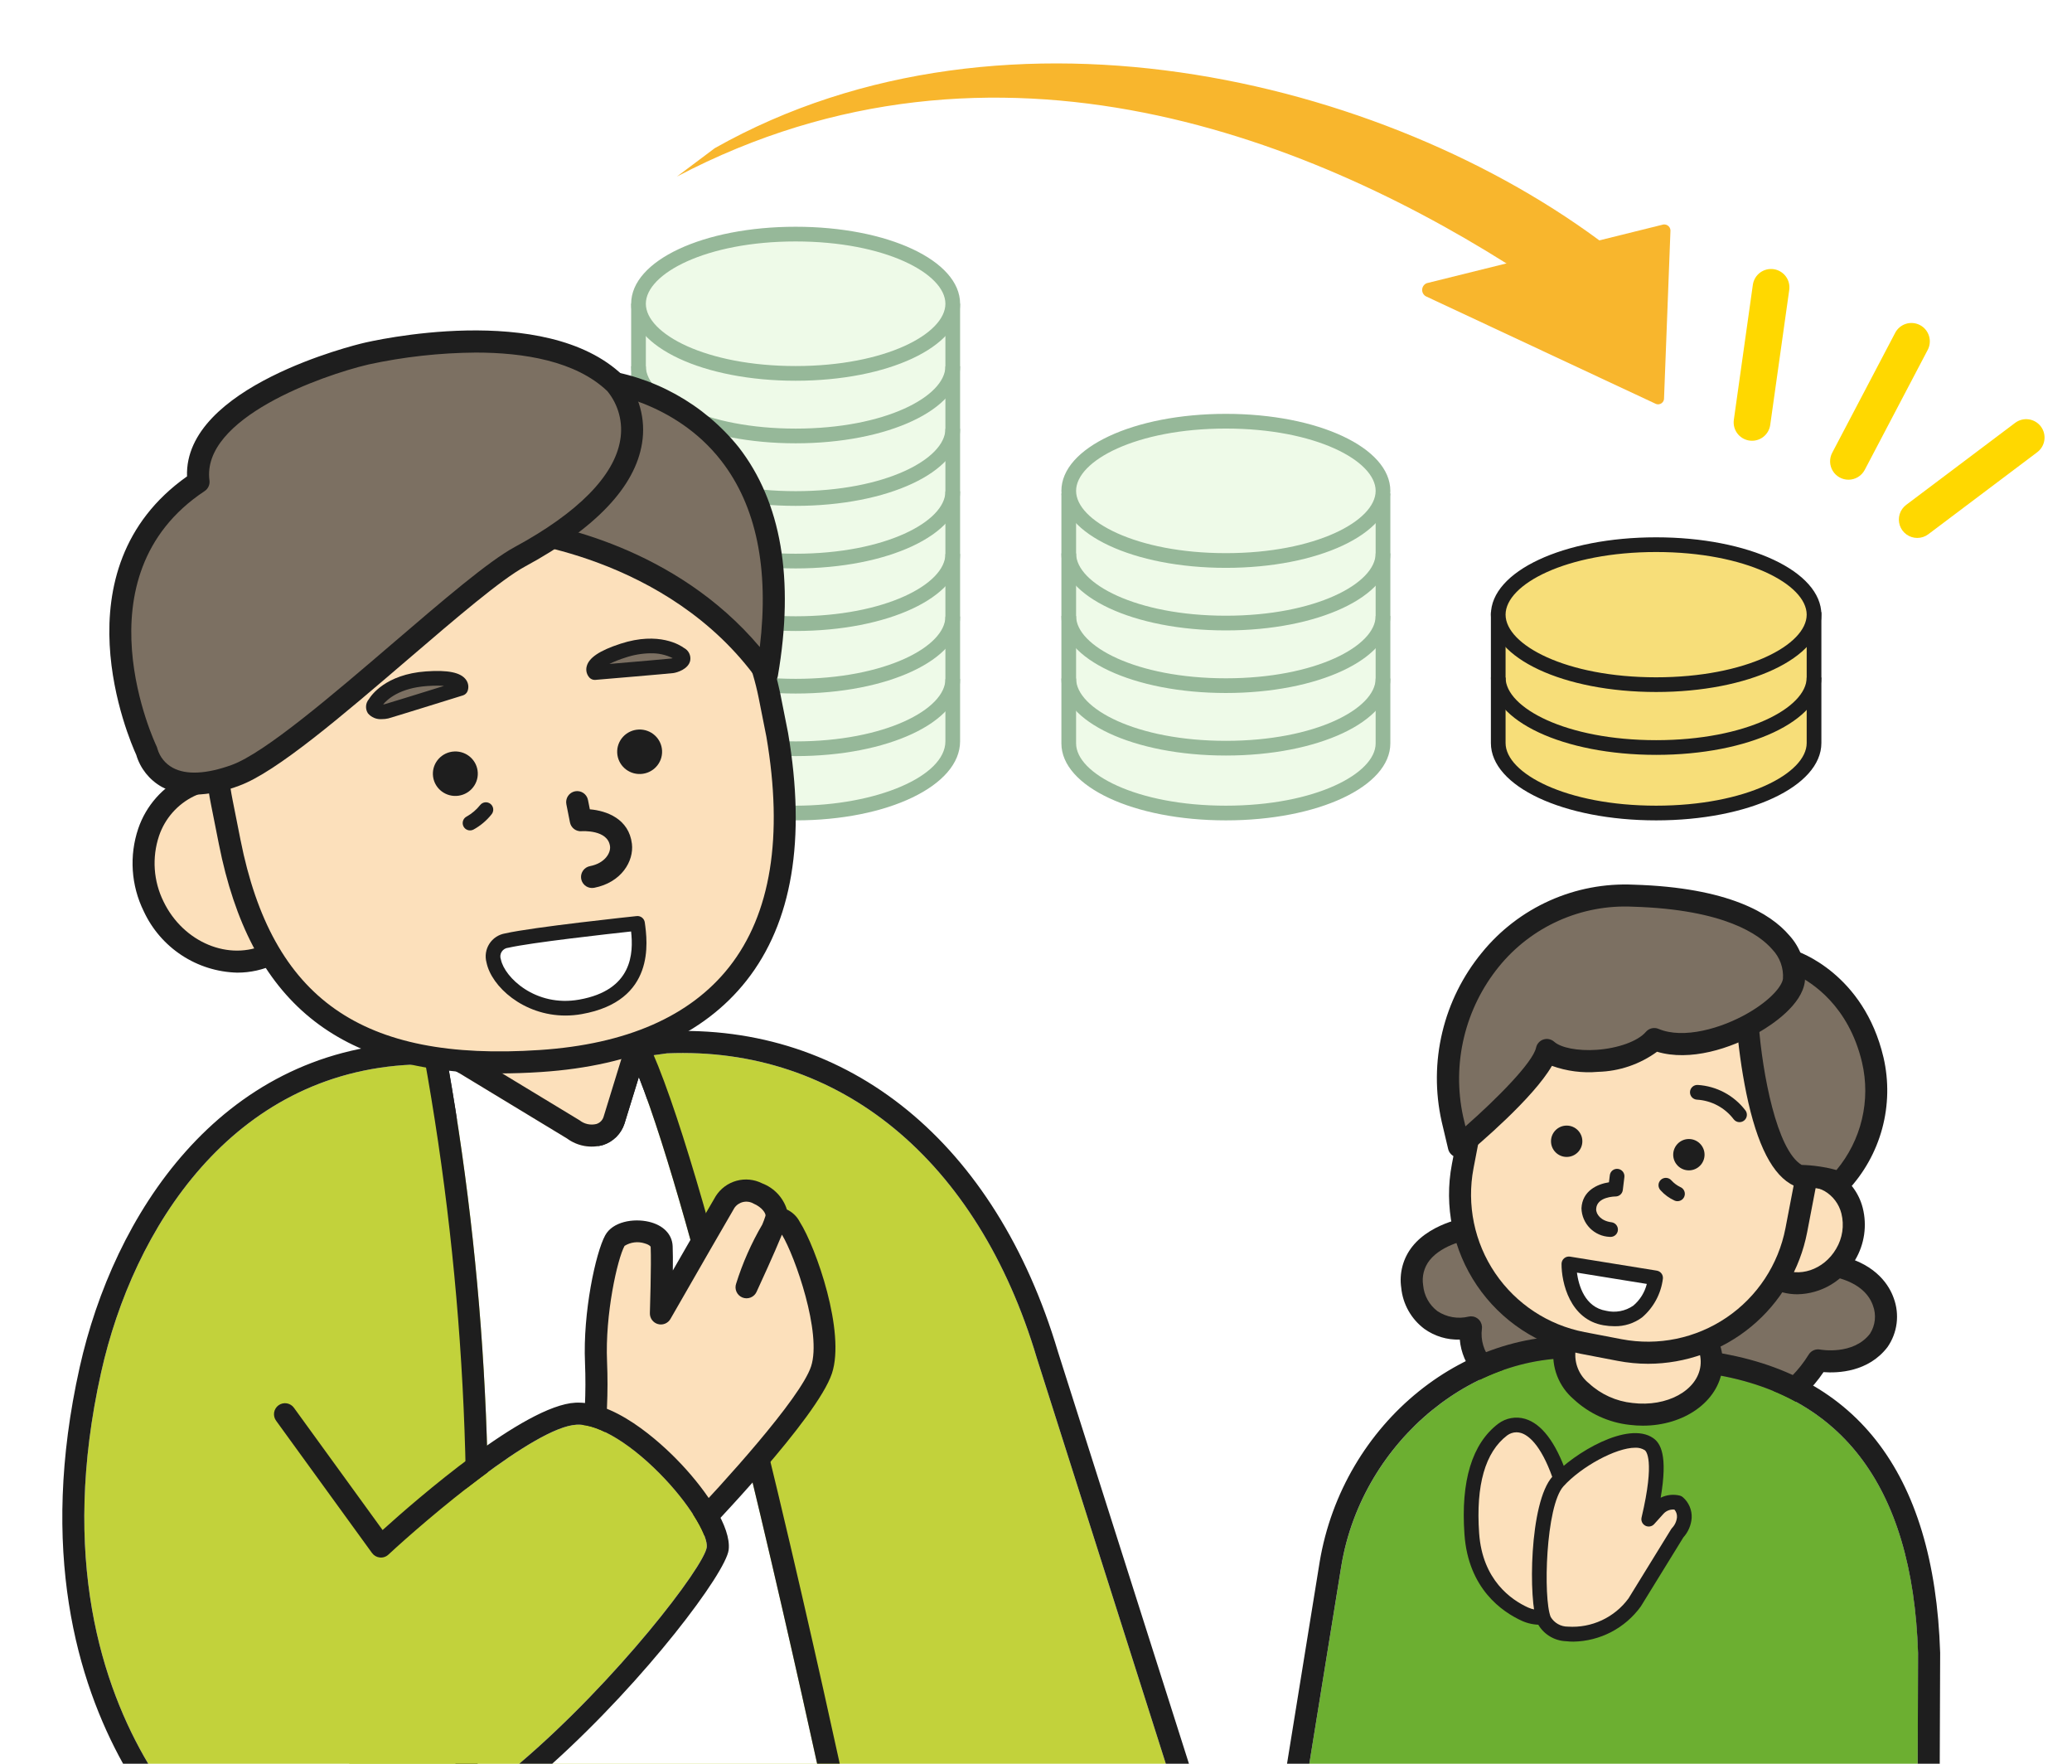 <svg width="376" height="320" viewBox="0 0 376 320" fill="none" xmlns="http://www.w3.org/2000/svg">
<path d="M376 0H0V320H376V0Z" fill="white"/>
<path d="M267.635 222.644C267.635 222.644 255.132 224.084 256.267 233.431C256.912 238.747 261.311 241.964 266.933 240.825C266.267 246.225 270.147 251.875 278.956 252.04C287.765 252.205 317.615 257.079 322.181 254.593C325.322 252.626 327.969 249.965 329.921 246.815C329.921 246.815 337.08 248.228 340.932 243.188C343.317 240.067 343.191 232.2 333.732 229.825C324.273 227.451 267.635 222.644 267.635 222.644Z" fill="#7C7062"/>
<path d="M316.569 257.295C311.249 257.295 303.327 256.479 293.331 255.369C287.423 254.715 281.843 254.095 278.916 254.036C272.797 253.921 269.395 251.46 267.62 249.413C266.061 247.634 265.109 245.404 264.903 243.047C262.611 243.126 260.358 242.447 258.492 241.115C257.31 240.235 256.325 239.119 255.6 237.836C254.874 236.554 254.425 235.134 254.281 233.668C254.085 232.35 254.16 231.006 254.503 229.719C254.846 228.432 255.449 227.228 256.275 226.183C259.915 221.564 267.103 220.689 267.407 220.653C267.54 220.641 267.674 220.641 267.807 220.653C270.127 220.852 324.728 225.5 334.227 227.887C340.668 229.507 342.893 233.376 343.652 235.539C344.19 236.999 344.369 238.567 344.172 240.111C343.975 241.655 343.409 243.128 342.521 244.407C339.036 248.965 333.487 249.147 330.909 248.952C328.887 251.954 326.235 254.48 323.137 256.352C321.043 257.142 318.801 257.464 316.569 257.295V257.295ZM266.933 238.825C267.217 238.825 267.497 238.885 267.755 239.002C268.013 239.118 268.244 239.288 268.431 239.5C268.619 239.712 268.76 239.962 268.844 240.232C268.928 240.503 268.953 240.788 268.919 241.069C268.783 242.093 268.866 243.133 269.163 244.121C269.46 245.11 269.964 246.024 270.641 246.803C272.425 248.856 275.308 249.979 278.995 250.047C282.104 250.105 287.512 250.705 293.775 251.401C303.124 252.437 318.769 254.173 321.225 252.843C324.055 251.051 326.441 248.641 328.204 245.793C328.414 245.439 328.73 245.159 329.106 244.991C329.483 244.824 329.903 244.778 330.307 244.86C330.363 244.869 336.307 245.944 339.344 241.98C339.825 241.228 340.124 240.373 340.217 239.485C340.309 238.596 340.193 237.698 339.877 236.863C339.02 234.405 336.729 232.645 333.252 231.771C324.36 229.535 271.579 224.995 267.692 224.663C266.689 224.815 261.751 225.7 259.412 228.679C258.918 229.311 258.56 230.04 258.361 230.817C258.162 231.595 258.127 232.405 258.256 233.197C258.337 234.115 258.608 235.005 259.052 235.811C259.497 236.618 260.104 237.323 260.836 237.881C261.666 238.432 262.601 238.804 263.583 238.975C264.564 239.145 265.57 239.11 266.537 238.872C266.667 238.843 266.8 238.828 266.933 238.825V238.825Z" fill="#1E1E1E"/>
<path d="M308.488 249.007L289.436 246.675C268.304 244.073 247.228 261.208 243.42 284.056L237.6 320H348L348.076 299.916C347.091 269.255 333.773 252.103 308.488 249.007Z" fill="#6CAF31"/>
<path d="M308.975 245.035L289.923 242.703C266.312 239.816 243.696 258.072 239.473 283.409L233.553 320H237.6L243.415 284.056C247.223 261.205 268.299 244.073 289.431 246.675L308.483 249.007C333.768 252.103 347.085 269.255 348.064 299.916L348 320H352L352.075 299.867C351.016 266.855 336.517 248.409 308.975 245.035Z" fill="#1E1E1E"/>
<path d="M121.037 191.111L118.024 191.529L116.055 218.224L115.696 218.695C114.371 220.457 112.408 221.631 110.229 221.963C108.049 222.295 105.826 221.76 104.036 220.472L103.665 220.131L81.188 193.367C81.003 193.224 80.819 193.069 80.639 192.904L74.792 193.163C42.055 194.616 24.179 222.928 18.363 248.94C10.815 282.713 18.577 306.007 26.896 320H211.556L188.152 246.4C177.443 210.427 152.301 189.783 121.037 191.111Z" fill="#C2D23B"/>
<path d="M120.767 187.12L114.271 188.012L112.157 216.689C111.443 217.432 110.494 217.903 109.471 218.022C108.448 218.142 107.415 217.903 106.549 217.345L84.1 190.615L83.731 190.273C83.44 190.06 83.176 189.815 82.941 189.541L82.308 188.825L74.615 189.168C39.623 190.72 20.597 220.612 14.46 248.068C7.003 281.427 14.06 305.105 22.336 320H26.897C18.577 306 10.815 282.713 18.364 248.94C24.18 222.928 42.056 194.616 74.793 193.163L80.64 192.904C80.82 193.069 81.004 193.224 81.189 193.367L103.665 220.133L104.036 220.475C105.826 221.763 108.049 222.298 110.229 221.966C112.408 221.633 114.371 220.46 115.696 218.697L116.055 218.227L118.024 191.532L121.037 191.113C152.301 189.78 177.437 210.429 188.152 246.405L211.556 320H215.755L191.98 245.244C180.699 207.372 154.08 185.587 120.767 187.12Z" fill="#1E1E1E"/>
<path d="M276.933 50.076C239.359 25.564 180.8 1.551 122.837 32.035L129.708 26.883C182.949 -3.173 254.224 14.86 293.92 46.447L276.933 50.076Z" fill="#F8B62D"/>
<path d="M258.92 51.376L301.845 40.733C302.019 40.709 302.196 40.724 302.363 40.78C302.53 40.835 302.681 40.929 302.805 41.053C302.93 41.177 303.023 41.328 303.079 41.494C303.135 41.661 303.151 41.838 303.127 42.012L301.971 72.189C301.985 72.371 301.954 72.553 301.88 72.719C301.805 72.885 301.69 73.03 301.545 73.14C301.4 73.25 301.23 73.322 301.05 73.349C300.869 73.376 300.685 73.356 300.515 73.293L258.747 53.759C258.529 53.636 258.35 53.453 258.232 53.232C258.114 53.012 258.061 52.762 258.079 52.513C258.097 52.263 258.186 52.023 258.335 51.822C258.484 51.621 258.687 51.466 258.92 51.376V51.376Z" fill="#F8B62D"/>
<path d="M250.967 90.861H193.941V134.873C193.941 141.852 206.707 147.509 222.455 147.509C238.203 147.509 250.967 141.852 250.967 134.873V90.861Z" fill="#EEFAE8"/>
<path d="M222.455 148.844C205.719 148.844 192.608 142.711 192.608 134.873V89.528H252.301V134.873C252.301 142.707 239.191 148.844 222.455 148.844ZM195.275 92.195V134.873C195.275 140.332 206.196 146.177 222.455 146.177C238.713 146.177 249.635 140.332 249.635 134.873V92.195H195.275Z" fill="#96B899"/>
<path d="M222.455 101.695C238.202 101.695 250.968 96.037 250.968 89.059C250.968 82.08 238.202 76.423 222.455 76.423C206.707 76.423 193.941 82.08 193.941 89.059C193.941 96.037 206.707 101.695 222.455 101.695Z" fill="#EEFAE8"/>
<path d="M222.455 103.028C205.719 103.028 192.608 96.895 192.608 89.059C192.608 81.223 205.719 75.088 222.455 75.088C239.191 75.088 252.301 81.221 252.301 89.059C252.301 96.896 239.191 103.028 222.455 103.028ZM222.455 77.755C206.196 77.755 195.275 83.6 195.275 89.059C195.275 94.517 206.196 100.361 222.455 100.361C238.713 100.361 249.635 94.517 249.635 89.059C249.635 83.6 238.712 77.755 222.455 77.755Z" fill="#96B899"/>
<path d="M222.455 114.379C205.719 114.379 192.608 108.245 192.608 100.409H195.275C195.275 105.867 206.196 111.712 222.455 111.712C238.713 111.712 249.635 105.867 249.635 100.409H252.301C252.301 108.243 239.191 114.379 222.455 114.379Z" fill="#96B899"/>
<path d="M222.455 125.733C205.719 125.733 192.608 119.6 192.608 111.763H195.275C195.275 117.221 206.196 123.067 222.455 123.067C238.713 123.067 249.635 117.221 249.635 111.763H252.301C252.301 119.592 239.191 125.733 222.455 125.733Z" fill="#96B899"/>
<path d="M222.455 137.08C205.719 137.08 192.608 130.947 192.608 123.109H195.275C195.275 128.568 206.196 134.413 222.455 134.413C238.713 134.413 249.635 128.568 249.635 123.109H252.301C252.301 130.943 239.191 137.08 222.455 137.08Z" fill="#96B899"/>
<path d="M329.183 112.384H271.875V134.811C271.875 141.824 284.703 147.509 300.528 147.509C316.353 147.509 329.183 141.824 329.183 134.811V112.384Z" fill="#F7DE79"/>
<path d="M300.533 148.844C283.719 148.844 270.547 142.68 270.547 134.811V111.051H330.521V134.811C330.516 142.68 317.344 148.844 300.533 148.844ZM273.213 113.717V134.811C273.213 140.301 284.192 146.177 300.533 146.177C316.875 146.177 327.855 140.301 327.855 134.811V113.717H273.213Z" fill="#1E1E1E"/>
<path d="M300.528 124.22C316.353 124.22 329.183 118.535 329.183 111.521C329.183 104.508 316.353 98.823 300.528 98.823C284.702 98.823 271.873 104.508 271.873 111.521C271.873 118.535 284.702 124.22 300.528 124.22Z" fill="#F7DE79"/>
<path d="M300.533 125.553C283.719 125.553 270.547 119.389 270.547 111.521C270.547 103.653 283.719 97.488 300.533 97.488C317.348 97.488 330.521 103.652 330.521 111.521C330.521 119.391 317.344 125.553 300.533 125.553ZM300.533 100.155C284.192 100.155 273.213 106.031 273.213 111.521C273.213 117.012 284.192 122.887 300.533 122.887C316.875 122.887 327.855 117.011 327.855 111.521C327.855 106.032 316.871 100.155 300.533 100.155V100.155Z" fill="#1E1E1E"/>
<path d="M300.533 136.96C283.719 136.96 270.547 130.796 270.547 122.927H273.213C273.213 128.416 284.192 134.293 300.533 134.293C316.875 134.293 327.855 128.416 327.855 122.927H330.521C330.516 130.8 317.344 136.96 300.533 136.96Z" fill="#1E1E1E"/>
<path d="M172.892 56.44H115.867V134.501C115.867 141.685 128.632 147.509 144.38 147.509C160.128 147.509 172.892 141.685 172.892 134.501V56.44Z" fill="#EEFAE8"/>
<path d="M144.38 148.844C127.644 148.844 114.533 142.544 114.533 134.501V55.107H174.225V134.501C174.225 142.544 161.116 148.844 144.38 148.844ZM117.2 57.773V134.501C117.2 140.831 129.647 146.177 144.38 146.177C159.113 146.177 171.559 140.831 171.559 134.501V57.773H117.2Z" fill="#96B899"/>
<path d="M144.38 67.747C160.128 67.747 172.893 62.089 172.893 55.111C172.893 48.132 160.128 42.475 144.38 42.475C128.633 42.475 115.867 48.132 115.867 55.111C115.867 62.089 128.633 67.747 144.38 67.747Z" fill="#EEFAE8"/>
<path d="M144.38 69.08C127.644 69.08 114.533 62.947 114.533 55.111C114.533 47.275 127.644 41.14 144.38 41.14C161.116 41.14 174.227 47.273 174.227 55.111C174.227 62.948 161.116 69.08 144.38 69.08ZM144.38 43.807C128.123 43.807 117.2 49.652 117.2 55.111C117.2 60.569 128.123 66.413 144.38 66.413C160.637 66.413 171.56 60.569 171.56 55.111C171.56 49.652 160.637 43.807 144.38 43.807V43.807Z" fill="#96B899"/>
<path d="M144.38 80.431C127.644 80.431 114.533 74.297 114.533 66.461H117.2C117.2 71.919 128.123 77.764 144.38 77.764C160.637 77.764 171.56 71.919 171.56 66.461H174.227C174.227 74.295 161.116 80.431 144.38 80.431Z" fill="#96B899"/>
<path d="M144.38 91.781C127.644 91.781 114.533 85.648 114.533 77.811H117.2C117.2 83.269 128.123 89.115 144.38 89.115C160.637 89.115 171.56 83.269 171.56 77.811H174.227C174.227 85.644 161.116 91.781 144.38 91.781Z" fill="#96B899"/>
<path d="M144.38 103.132C127.644 103.132 114.533 96.999 114.533 89.161H117.2C117.2 94.62 128.123 100.465 144.38 100.465C160.637 100.465 171.56 94.62 171.56 89.161H174.227C174.227 96.995 161.116 103.132 144.38 103.132Z" fill="#96B899"/>
<path d="M144.38 114.481C127.644 114.481 114.533 108.348 114.533 100.512H117.2C117.2 105.971 128.123 111.815 144.38 111.815C160.637 111.815 171.56 105.971 171.56 100.512H174.227C174.227 108.345 161.116 114.481 144.38 114.481Z" fill="#96B899"/>
<path d="M144.38 125.832C127.644 125.832 114.533 119.699 114.533 111.861H117.2C117.2 117.32 128.123 123.165 144.38 123.165C160.637 123.165 171.56 117.32 171.56 111.867H174.227C174.227 119.695 161.116 125.832 144.38 125.832Z" fill="#96B899"/>
<path d="M144.38 137.183C127.644 137.183 114.533 131.049 114.533 123.212H117.2C117.2 128.671 128.123 134.516 144.38 134.516C160.637 134.516 171.56 128.667 171.56 123.212H174.227C174.227 131.045 161.116 137.183 144.38 137.183Z" fill="#96B899"/>
<path d="M335.433 87.036C334.86 87.036 334.296 86.887 333.796 86.605C333.296 86.323 332.878 85.917 332.581 85.426C332.285 84.934 332.12 84.375 332.103 83.802C332.086 83.228 332.217 82.66 332.484 82.152L343.905 60.4C344.107 60.01 344.385 59.664 344.721 59.381C345.057 59.099 345.446 58.886 345.865 58.754C346.284 58.622 346.725 58.574 347.162 58.614C347.6 58.653 348.025 58.778 348.414 58.982C348.803 59.187 349.148 59.465 349.428 59.803C349.709 60.141 349.92 60.531 350.05 60.951C350.179 61.37 350.225 61.812 350.183 62.249C350.142 62.686 350.014 63.111 349.808 63.499L338.388 85.253C338.105 85.792 337.68 86.242 337.159 86.557C336.638 86.871 336.042 87.037 335.433 87.036V87.036Z" fill="#FFD800"/>
<path d="M317.939 79.969C317.461 79.97 316.989 79.868 316.555 79.67C316.121 79.472 315.734 79.184 315.42 78.824C315.107 78.463 314.875 78.04 314.739 77.582C314.604 77.125 314.568 76.643 314.635 76.171L318.085 51.671C318.147 51.237 318.293 50.82 318.515 50.443C318.738 50.066 319.032 49.736 319.382 49.473C319.732 49.21 320.13 49.018 320.554 48.909C320.978 48.8 321.42 48.775 321.853 48.836C322.287 48.897 322.704 49.043 323.081 49.266C323.458 49.489 323.788 49.783 324.051 50.133C324.314 50.483 324.506 50.881 324.615 51.305C324.725 51.729 324.749 52.17 324.688 52.604L321.236 77.104C321.123 77.899 320.728 78.626 320.122 79.152C319.516 79.678 318.741 79.969 317.939 79.969Z" fill="#FFD800"/>
<path d="M347.921 97.6C347.221 97.602 346.538 97.383 345.969 96.974C345.4 96.566 344.975 95.989 344.752 95.325C344.53 94.66 344.523 93.943 344.731 93.275C344.939 92.606 345.353 92.02 345.913 91.6L365.68 76.723C366.386 76.191 367.275 75.961 368.15 76.085C369.026 76.208 369.816 76.674 370.348 77.38C370.88 78.086 371.109 78.975 370.986 79.85C370.863 80.726 370.397 81.516 369.691 82.048L349.924 96.933C349.347 97.368 348.644 97.602 347.921 97.6V97.6Z" fill="#FFD800"/>
<path d="M310.563 248.059C311.247 242.473 305.838 237.215 298.481 236.314C291.124 235.413 284.606 239.211 283.922 244.797C283.238 250.382 288.648 255.641 296.004 256.541C303.361 257.442 309.879 253.644 310.563 248.059Z" fill="#FCE0BB"/>
<path d="M298.133 258.667C297.342 258.667 296.551 258.618 295.765 258.523C291.947 258.112 288.366 256.475 285.557 253.856C284.233 252.724 283.209 251.282 282.577 249.658C281.945 248.034 281.725 246.28 281.937 244.55C282.148 242.821 282.784 241.17 283.788 239.746C284.792 238.322 286.133 237.169 287.691 236.389C291.049 234.528 294.919 233.803 298.724 234.323C307.163 235.356 313.364 241.625 312.548 248.297C311.809 254.341 305.568 258.667 298.133 258.667ZM296.313 238.175C294.003 238.141 291.725 238.717 289.709 239.845C288.686 240.313 287.799 241.036 287.134 241.945C286.469 242.853 286.048 243.916 285.911 245.034C285.775 246.151 285.927 247.285 286.353 248.327C286.779 249.369 287.465 250.284 288.345 250.985C290.525 252.998 293.299 254.249 296.251 254.551C302.499 255.317 308.032 252.292 308.581 247.809C309.131 243.327 304.491 239.06 298.241 238.295C297.601 238.217 296.956 238.179 296.311 238.18L296.313 238.175Z" fill="#1E1E1E"/>
<path d="M334.748 227.872C337.693 223.169 336.627 217.195 332.367 214.527C328.108 211.86 322.268 213.51 319.323 218.213C316.378 222.915 317.444 228.89 321.703 231.557C325.963 234.225 331.803 232.575 334.748 227.872Z" fill="#FCE0BB"/>
<path d="M326.181 234.828C324.358 234.835 322.564 234.361 320.981 233.456C319.77 232.754 318.71 231.817 317.864 230.701C317.018 229.585 316.403 228.311 316.055 226.955C315.241 223.75 315.729 220.354 317.412 217.508V217.508C320.756 211.775 327.789 209.592 333.088 212.633C334.301 213.335 335.363 214.272 336.21 215.389C337.057 216.505 337.673 217.78 338.021 219.137C338.834 222.342 338.345 225.738 336.661 228.583C335.608 230.445 334.087 232 332.249 233.095C330.412 234.19 328.32 234.787 326.181 234.828V234.828ZM320.869 219.523C319.719 221.447 319.378 223.748 319.92 225.923C320.133 226.769 320.513 227.565 321.037 228.263C321.561 228.961 322.219 229.548 322.972 229.989C326.373 231.943 330.972 230.409 333.203 226.568C334.353 224.644 334.695 222.343 334.153 220.168C333.94 219.321 333.56 218.525 333.036 217.827C332.512 217.129 331.854 216.541 331.1 216.1C327.699 214.148 323.108 215.681 320.869 219.523V219.523Z" fill="#1E1E1E"/>
<path d="M307.261 175.406L300.516 174.111C285.662 171.26 271.309 180.991 268.458 195.845L265.436 211.592C262.585 226.446 272.315 240.799 287.169 243.65L293.914 244.945C308.768 247.796 323.121 238.065 325.972 223.211L328.994 207.464C331.845 192.61 322.115 178.257 307.261 175.406Z" fill="#FCE0BB"/>
<path d="M299.085 247.439C297.223 247.437 295.366 247.258 293.537 246.905L286.793 245.611C279.143 244.134 272.391 239.682 268.019 233.233C263.647 226.784 262.012 218.864 263.472 211.211L266.495 195.464C267.97 187.813 272.421 181.06 278.871 176.688C285.32 172.316 293.241 170.681 300.895 172.144L307.637 173.439C315.287 174.916 322.039 179.367 326.411 185.816C330.783 192.265 332.419 200.185 330.959 207.839L327.936 223.585C326.641 230.291 323.054 236.337 317.791 240.689C312.528 245.041 305.915 247.427 299.085 247.439V247.439ZM294.285 242.981C300.897 244.241 307.738 242.827 313.309 239.05C318.88 235.273 322.726 229.441 324.004 222.833L327.025 207.087C328.286 200.475 326.872 193.633 323.095 188.062C319.318 182.491 313.486 178.646 306.877 177.369L300.133 176.076C293.521 174.807 286.676 176.217 281.103 179.995C275.53 183.773 271.686 189.61 270.416 196.223L267.395 211.971C266.134 218.582 267.547 225.424 271.324 230.995C275.101 236.566 280.933 240.411 287.541 241.688L294.285 242.981Z" fill="#1E1E1E"/>
<path d="M293.448 213.404L293.161 215.748C293.161 215.748 288.473 215.727 288.312 219.293C288.239 220.935 289.653 222.768 292.263 223.088" fill="#FCE0BB"/>
<path d="M292.267 224.421C292.212 224.421 292.157 224.418 292.103 224.412C290.752 224.358 289.472 223.794 288.521 222.833C287.571 221.871 287.021 220.585 286.983 219.233C287.127 216.056 289.864 214.833 291.972 214.508L292.128 213.243C292.146 213.068 292.2 212.898 292.285 212.745C292.37 212.591 292.485 212.456 292.624 212.347C292.762 212.239 292.921 212.16 293.091 212.114C293.261 212.068 293.438 212.057 293.612 212.081C293.963 212.124 294.282 212.305 294.5 212.583C294.717 212.861 294.816 213.215 294.773 213.565L294.487 215.911C294.447 216.234 294.291 216.531 294.047 216.747C293.804 216.963 293.49 217.082 293.164 217.083C293.031 217.083 289.756 217.117 289.653 219.349C289.608 220.348 290.568 221.532 292.435 221.761C292.77 221.804 293.077 221.973 293.293 222.233C293.509 222.494 293.618 222.827 293.597 223.165C293.577 223.503 293.429 223.82 293.183 224.053C292.937 224.285 292.612 224.416 292.273 224.417L292.267 224.421Z" fill="#1E1E1E"/>
<path d="M284.301 209.908C285.872 209.908 287.145 208.635 287.145 207.064C287.145 205.493 285.872 204.22 284.301 204.22C282.731 204.22 281.457 205.493 281.457 207.064C281.457 208.635 282.731 209.908 284.301 209.908Z" fill="#1E1E1E"/>
<path d="M306.476 212.345C308.047 212.345 309.32 211.072 309.32 209.501C309.32 207.931 308.047 206.657 306.476 206.657C304.905 206.657 303.632 207.931 303.632 209.501C303.632 211.072 304.905 212.345 306.476 212.345Z" fill="#1E1E1E"/>
<path d="M308.015 198.183C309.509 198.273 310.966 198.684 312.287 199.389C313.607 200.094 314.76 201.075 315.667 202.267" fill="#FCE0BB"/>
<path d="M315.668 203.6C315.465 203.6 315.265 203.554 315.083 203.466C314.901 203.377 314.741 203.248 314.616 203.088C313.827 202.043 312.82 201.183 311.665 200.566C310.51 199.949 309.235 199.59 307.928 199.515C307.574 199.492 307.244 199.329 307.01 199.063C306.776 198.797 306.658 198.449 306.681 198.095C306.703 197.742 306.866 197.412 307.132 197.178C307.398 196.944 307.746 196.825 308.1 196.848C309.781 196.953 311.42 197.418 312.906 198.21C314.393 199.002 315.692 200.103 316.717 201.44C316.871 201.637 316.967 201.873 316.993 202.121C317.019 202.37 316.975 202.621 316.866 202.845C316.756 203.07 316.586 203.259 316.374 203.392C316.163 203.524 315.918 203.594 315.668 203.595V203.6Z" fill="#1E1E1E"/>
<path d="M304.411 216.605C303.619 216.24 302.911 215.719 302.327 215.072Z" fill="#FCE0BB"/>
<path d="M304.408 217.939C304.24 217.939 304.074 217.907 303.919 217.845C302.943 217.408 302.068 216.773 301.352 215.979C301.226 215.852 301.126 215.701 301.059 215.535C300.992 215.369 300.959 215.192 300.962 215.013C300.965 214.834 301.004 214.657 301.077 214.494C301.15 214.33 301.255 214.183 301.386 214.061C301.517 213.939 301.671 213.844 301.839 213.783C302.007 213.722 302.186 213.695 302.365 213.705C302.544 213.714 302.719 213.759 302.88 213.838C303.04 213.916 303.184 214.026 303.301 214.161C303.756 214.663 304.304 215.073 304.913 215.369C305.2 215.486 305.437 215.699 305.583 215.971C305.73 216.243 305.778 216.558 305.718 216.861C305.659 217.165 305.495 217.438 305.256 217.634C305.017 217.831 304.717 217.938 304.408 217.937V217.939Z" fill="#1E1E1E"/>
<path d="M284.703 229.313L300.436 231.855C300.436 231.855 299.513 240.531 291.221 239.136C284.632 238.029 284.703 229.313 284.703 229.313Z" fill="white"/>
<path d="M292.96 240.623C292.302 240.621 291.646 240.564 290.997 240.452C284.9 239.425 283.343 232.711 283.369 229.304C283.371 229.112 283.414 228.922 283.495 228.748C283.577 228.574 283.695 228.42 283.842 228.296C283.989 228.172 284.16 228.081 284.346 228.029C284.531 227.978 284.725 227.967 284.915 227.997L300.648 230.537C300.985 230.592 301.288 230.773 301.495 231.044C301.702 231.315 301.797 231.656 301.761 231.995C301.423 234.719 300.082 237.22 298 239.009C296.547 240.095 294.773 240.663 292.96 240.623V240.623ZM286.16 230.899C286.467 233.176 287.557 237.165 291.445 237.821C292.289 238.021 293.165 238.041 294.017 237.881C294.869 237.72 295.678 237.382 296.391 236.888C297.601 235.864 298.459 234.487 298.844 232.949L286.16 230.899Z" fill="#1E1E1E"/>
<path d="M285.048 291.78C285.048 291.78 280.672 294.643 276.761 292.876C272.049 290.743 267.651 286.257 267.088 278.292C266.525 270.327 267.728 263.149 272.688 259.369C274.276 258.161 279.071 256.624 282.999 267.701C286.927 278.779 292.112 287.029 285.048 291.78Z" fill="#FCE0BB"/>
<path d="M279.539 294.787C278.391 294.796 277.254 294.559 276.205 294.091C272.605 292.461 266.447 288.252 265.752 278.385C265.067 268.68 267.128 261.925 271.885 258.308C272.574 257.792 273.373 257.445 274.22 257.292C275.066 257.14 275.936 257.187 276.761 257.431C279.74 258.317 282.263 261.624 284.26 267.256C284.955 269.212 285.685 271.073 286.393 272.871C289.661 281.196 292.484 288.385 285.795 292.887L285.78 292.896C283.901 294.061 281.749 294.713 279.539 294.787ZM275.191 259.867C274.582 259.871 273.99 260.069 273.501 260.432C269.511 263.471 267.801 269.447 268.417 278.199C269.017 286.687 274.247 290.277 277.311 291.665C280.435 293.076 284.148 290.776 284.315 290.669C288.999 287.511 287.396 282.728 283.915 273.851C283.199 272.031 282.461 270.149 281.752 268.151C279.528 261.877 277.196 260.345 276.005 259.991C275.741 259.91 275.467 259.868 275.191 259.867V259.867Z" fill="#1E1E1E"/>
<path d="M304.501 272.647C303.856 272.493 303.181 272.514 302.546 272.707C301.911 272.901 301.339 273.259 300.888 273.747L299.189 275.629C300.756 269.001 301.249 263.429 299.239 262.019C295.567 259.441 286.416 264.701 282.728 268.769C279.04 272.837 278.651 290.151 280.159 293.865C281.892 298.125 291.899 297.365 296.615 290.768L304.391 278.149C305.913 276.461 306.188 274.169 304.501 272.647Z" fill="#FCE0BB"/>
<path d="M285.52 297.849C285.082 297.85 284.644 297.825 284.209 297.775C283.102 297.739 282.025 297.402 281.094 296.802C280.163 296.201 279.412 295.359 278.923 294.365C277.369 290.539 277.456 272.596 281.74 267.873C285.6 263.615 295.461 257.74 300.007 260.927C301.285 261.824 302.699 263.945 301.357 271.739C302.444 271.2 303.688 271.066 304.864 271.363C305.062 271.418 305.245 271.519 305.397 271.657C305.927 272.121 306.345 272.699 306.62 273.348C306.895 273.997 307.019 274.699 306.984 275.403C306.887 276.719 306.354 277.966 305.468 278.945L297.752 291.468C296.349 293.408 294.513 294.995 292.39 296.103C290.266 297.211 287.914 297.809 285.52 297.849V297.849ZM296.736 262.667C293.221 262.667 286.939 266.112 283.716 269.667C280.493 273.221 280.012 289.959 281.395 293.364C281.716 293.906 282.174 294.354 282.723 294.664C283.272 294.973 283.892 295.133 284.523 295.128C286.641 295.268 288.76 294.87 290.684 293.973C292.608 293.076 294.275 291.707 295.529 289.995L303.255 277.451C303.298 277.382 303.347 277.317 303.401 277.256C303.924 276.718 304.247 276.017 304.317 275.271C304.349 274.768 304.182 274.272 303.852 273.891C303.487 273.853 303.119 273.901 302.776 274.031C302.433 274.161 302.125 274.37 301.877 274.64L300.179 276.524C299.98 276.744 299.715 276.892 299.423 276.944C299.132 276.996 298.831 276.95 298.569 276.812C298.306 276.675 298.097 276.454 297.975 276.184C297.852 275.915 297.822 275.612 297.891 275.324C300.377 264.804 298.675 263.253 298.472 263.112C297.952 262.791 297.346 262.635 296.736 262.667V262.667Z" fill="#1E1E1E"/>
<path d="M317.095 185.2C317.095 185.2 318.671 209.743 326.428 213.344C328.963 213.338 331.48 213.758 333.876 214.585C336.606 211.64 338.577 208.073 339.618 204.195C340.659 200.316 340.739 196.242 339.851 192.325C336.475 177.971 325.172 174.376 325.172 174.376L317.095 185.2Z" fill="#7C7062"/>
<path d="M333.875 216.584C333.618 216.584 333.364 216.534 333.127 216.437C330.956 215.711 328.681 215.342 326.392 215.343C326.112 215.338 325.836 215.274 325.583 215.156C321.708 213.357 318.865 207.852 316.893 198.325C316.025 194.034 315.426 189.692 315.099 185.325C315.069 184.852 315.208 184.383 315.492 184.003L323.568 173.179C323.816 172.844 324.162 172.595 324.558 172.468C324.955 172.34 325.381 172.34 325.777 172.468C326.283 172.629 338.201 176.584 341.796 191.865C342.777 196.117 342.695 200.544 341.558 204.756C340.42 208.968 338.261 212.834 335.273 216.013C334.9 216.379 334.398 216.584 333.875 216.584V216.584ZM326.941 211.355C329.077 211.416 331.197 211.729 333.259 212.288C335.489 209.619 337.07 206.468 337.876 203.083C338.682 199.699 338.692 196.174 337.904 192.785C335.468 182.427 328.704 178.183 325.847 176.816L319.143 185.803C319.804 194.684 322.412 208.667 326.94 211.355H326.941Z" fill="#1E1E1E"/>
<path d="M263.556 203.007C259.149 184.023 272.795 161.807 296.399 162.509C320.003 163.212 326.237 172.08 325.535 177.819C324.832 183.557 309.109 192.28 300.192 188.519C296.447 192.919 284.483 193.876 280.701 190.5C279.571 195.7 264.74 208.009 264.74 208.009L263.556 203.007Z" fill="#7C7062"/>
<path d="M264.74 210.009C264.524 210.009 264.31 209.974 264.105 209.907C263.782 209.799 263.493 209.61 263.263 209.359C263.033 209.108 262.872 208.802 262.793 208.471L261.609 203.468V203.459C260.419 198.135 260.459 192.61 261.725 187.304C262.991 181.999 265.451 177.051 268.916 172.839C272.223 168.773 276.438 165.54 281.222 163.399C286.005 161.258 291.225 160.269 296.46 160.511C313.711 161.027 321.315 165.771 324.656 169.661C325.695 170.783 326.487 172.11 326.981 173.557C327.475 175.004 327.659 176.538 327.523 178.061C326.997 182.34 321.564 185.916 319.256 187.253C314.089 190.247 306.681 192.621 300.701 190.821C297.586 193.097 293.851 194.369 289.995 194.469C287.158 194.719 284.302 194.348 281.624 193.381C278.233 199.248 268.249 207.7 266.024 209.548C265.663 209.847 265.209 210.011 264.74 210.009ZM265.504 202.552L265.931 204.361C271.549 199.428 278.159 192.784 278.747 190.076C278.821 189.734 278.983 189.418 279.218 189.159C279.453 188.9 279.751 188.706 280.084 188.599C280.416 188.491 280.771 188.472 281.113 188.544C281.455 188.616 281.773 188.776 282.033 189.009C283.273 190.117 286.367 190.704 289.717 190.476C293.64 190.209 297.239 188.9 298.671 187.22C298.946 186.897 299.318 186.67 299.731 186.572C300.144 186.474 300.578 186.51 300.969 186.675C305.487 188.58 312.399 186.599 317.247 183.791C321.345 181.417 323.38 178.905 323.549 177.575C323.614 176.604 323.476 175.631 323.144 174.718C322.812 173.804 322.294 172.969 321.621 172.267C319.315 169.583 312.965 165.004 296.339 164.507C291.715 164.281 287.104 165.147 282.877 167.035C278.65 168.923 274.927 171.779 272.009 175.372C268.959 179.126 266.79 183.517 265.664 188.222C264.538 192.926 264.483 197.823 265.504 202.552V202.552Z" fill="#1E1E1E"/>
<path d="M99.144 212.621C108.566 212.593 116.179 204.187 116.148 193.846C116.117 183.505 108.454 175.145 99.032 175.173C89.61 175.201 81.997 183.607 82.028 193.948C82.059 204.289 89.722 212.649 99.144 212.621Z" fill="#FCE0BB"/>
<path d="M99.124 213.936C89.367 213.936 81.257 205.416 80.885 194.615C80.668 189.441 82.358 184.368 85.635 180.359C87.185 178.424 89.129 176.842 91.338 175.717C93.547 174.592 95.97 173.951 98.447 173.835C108.519 173.435 116.988 182.092 117.361 193.141C117.579 198.315 115.889 203.389 112.612 207.399C111.062 209.333 109.117 210.915 106.908 212.039C104.699 213.164 102.276 213.805 99.8 213.921C99.575 213.931 99.348 213.936 99.124 213.936ZM99.124 176.487C98.928 176.487 98.733 176.487 98.536 176.499C96.381 176.6 94.273 177.158 92.35 178.136C90.428 179.115 88.735 180.491 87.385 182.173C84.547 185.643 83.083 190.035 83.269 194.513C83.596 204.099 90.98 211.609 99.719 211.257C101.873 211.157 103.982 210.599 105.904 209.62C107.827 208.642 109.519 207.266 110.869 205.584C113.707 202.114 115.172 197.723 114.985 193.244C114.667 183.875 107.6 176.487 99.12 176.487H99.124Z" fill="#1E1E1E"/>
<path d="M113.321 203.884C113.023 204.79 112.515 205.613 111.838 206.285C111.161 206.957 110.335 207.459 109.427 207.751C108.322 208.063 107.16 208.119 106.031 207.914C104.901 207.708 103.834 207.248 102.909 206.567L81.408 193.533L81.333 193.48C88.673 235.235 90.467 277.776 86.667 320H148.289C141.988 291.299 126.147 221.359 115.935 195.409L113.321 203.884Z" fill="white"/>
<path d="M115.2 184.204L109.528 202.636C109.433 202.943 109.264 203.221 109.036 203.447C108.808 203.674 108.529 203.84 108.221 203.933C107.695 204.061 107.147 204.067 106.618 203.95C106.09 203.833 105.595 203.596 105.172 203.259L83.637 190.207C83.053 189.821 79.999 187.931 78.079 188.909C77.709 189.097 77.399 189.383 77.182 189.736C76.965 190.089 76.85 190.495 76.849 190.909V191.095L76.883 191.277C84.617 233.727 86.557 277.029 82.648 320H86.667C90.467 277.776 88.673 235.235 81.333 193.48L81.404 193.529L102.905 206.563C103.83 207.244 104.897 207.705 106.027 207.91C107.156 208.115 108.318 208.059 109.423 207.747C110.331 207.455 111.157 206.953 111.834 206.281C112.511 205.609 113.019 204.786 113.317 203.88L115.927 195.405C126.139 221.355 141.98 291.295 148.281 319.996H152.385C145.757 289.663 127.823 210.172 117.409 188.76L115.2 184.204Z" fill="#1E1E1E"/>
<path d="M107.409 263.419C108.138 258.031 108.39 252.59 108.163 247.159C107.771 238.325 110.075 227.855 111.583 225.092C112.94 222.604 119.925 222.857 120.072 226.171C120.219 229.484 119.932 238.304 119.932 238.304C119.932 238.304 130.999 219.027 131.581 218.089C134.479 213.464 141.688 217.68 140.852 221.069C140.403 222.893 135.477 233.544 135.477 233.544C135.477 233.544 139.825 221.043 142.051 221.313C144.276 221.584 151.679 240.692 149.077 248.552C146.476 256.412 125.043 278.493 125.043 278.493C125.043 278.493 108.521 271.851 107.409 263.419Z" fill="#FCE0BB"/>
<path d="M125.041 280.493C124.786 280.494 124.533 280.445 124.296 280.349C122.493 279.625 106.655 273.003 105.425 263.683C105.399 263.495 105.399 263.304 105.425 263.116C106.13 257.858 106.376 252.549 106.159 247.249C105.759 238.129 108.093 227.299 109.82 224.136C111.175 221.655 114.909 221.012 117.732 221.668C120.349 222.275 121.968 223.925 122.064 226.085C122.111 227.167 122.115 228.792 122.097 230.509C125.367 224.819 129.505 217.629 129.879 217.032C130.743 215.662 132.088 214.665 133.65 214.235C135.211 213.805 136.877 213.973 138.321 214.707C139.376 215.109 140.326 215.745 141.101 216.566C141.875 217.387 142.455 218.373 142.795 219.449C143.796 219.915 144.616 220.699 145.124 221.68C148.125 226.411 153.445 241.705 150.969 249.184C148.303 257.248 128.703 277.595 126.469 279.889C126.284 280.08 126.062 280.232 125.816 280.335C125.571 280.439 125.308 280.493 125.041 280.493V280.493ZM109.431 263.409C110.405 268.772 119.729 273.96 124.557 276.113C131.013 269.375 145.264 253.713 147.18 247.924C149.169 241.912 144.291 227.964 141.896 224.004C140.487 227.453 137.925 233.016 137.293 234.385C137.08 234.855 136.694 235.224 136.215 235.415C135.736 235.607 135.201 235.606 134.723 235.413C134.245 235.219 133.86 234.849 133.648 234.378C133.437 233.908 133.415 233.374 133.588 232.888C134.759 229.15 136.349 225.557 138.327 222.176C138.549 221.659 138.744 221.13 138.911 220.592C139.012 220.177 138.276 219.027 136.768 218.387C136.197 218.049 135.519 217.941 134.872 218.083C134.224 218.225 133.654 218.607 133.276 219.152C132.86 219.819 126.105 231.565 121.665 239.303C121.443 239.69 121.097 239.992 120.683 240.16C120.269 240.328 119.811 240.353 119.381 240.23C118.952 240.107 118.576 239.844 118.313 239.483C118.05 239.121 117.916 238.682 117.932 238.236C117.932 238.148 118.216 229.452 118.075 226.253C118.065 226.069 117.649 225.769 116.968 225.587C116.366 225.395 115.729 225.337 115.102 225.416C114.474 225.495 113.872 225.71 113.336 226.045C112.032 228.433 109.78 238.48 110.16 247.063C110.39 252.522 110.146 257.992 109.431 263.409V263.409Z" fill="#1E1E1E"/>
<path d="M128.256 280.719C128.48 278.873 125.763 273.8 120.828 268.505C114.972 262.221 108.627 258.259 104.627 258.492C97.036 258.875 77.409 275.635 70.485 282.059C70.279 282.253 70.033 282.401 69.765 282.491C69.496 282.582 69.211 282.614 68.929 282.584C68.648 282.556 68.376 282.469 68.13 282.328C67.885 282.187 67.672 281.996 67.507 281.767L52.581 261.188L63.376 320H94.229C111.955 304.907 127.772 284.24 128.256 280.719Z" fill="#C2D23B"/>
<path d="M132.228 281.2C132.729 277.067 128.18 270.524 123.753 265.776C121.249 263.089 112.621 254.483 104.931 254.483C104.761 254.483 104.592 254.483 104.425 254.496C95.197 254.963 75.608 272.019 69.428 277.603L53.363 255.452C53.211 255.233 53.017 255.046 52.793 254.902C52.568 254.759 52.317 254.662 52.054 254.617C51.791 254.572 51.522 254.58 51.262 254.641C51.003 254.701 50.758 254.813 50.542 254.97C50.326 255.127 50.144 255.325 50.006 255.553C49.868 255.781 49.777 256.034 49.738 256.298C49.699 256.562 49.714 256.831 49.781 257.089C49.847 257.347 49.965 257.589 50.127 257.801L52.581 261.188L67.507 281.767C67.673 281.996 67.885 282.187 68.13 282.328C68.376 282.469 68.648 282.556 68.929 282.584C69.211 282.614 69.496 282.582 69.765 282.492C70.033 282.401 70.279 282.253 70.485 282.059C77.409 275.635 97.036 258.875 104.627 258.492C108.627 258.259 114.972 262.225 120.828 268.505C125.761 273.8 128.48 278.873 128.256 280.719C127.772 284.24 111.955 304.907 94.229 320H100.212C117.323 304.588 131.733 285.333 132.228 281.2Z" fill="#1E1E1E"/>
<path d="M49.575 172.874C57.078 168.95 59.647 159.054 55.314 150.771C50.981 142.488 41.387 138.955 33.885 142.88C26.382 146.805 23.813 156.701 28.146 164.983C32.479 173.266 42.073 176.799 49.575 172.874Z" fill="#FCE0BB"/>
<path d="M43.035 176.471C39.45 176.379 35.963 175.287 32.967 173.318C29.971 171.348 27.585 168.58 26.08 165.325C23.78 160.655 23.424 155.264 25.088 150.331C25.79 148.268 26.896 146.366 28.342 144.735C29.787 143.104 31.543 141.778 33.507 140.833C42.131 136.74 52.84 141.041 57.381 150.433C59.681 155.102 60.038 160.492 58.375 165.424C57.673 167.488 56.567 169.391 55.121 171.022C53.675 172.653 51.919 173.979 49.955 174.924C47.792 175.949 45.428 176.477 43.035 176.471V176.471ZM40.447 143.279C38.64 143.274 36.855 143.673 35.223 144.447C33.736 145.166 32.408 146.175 31.316 147.413C30.224 148.652 29.389 150.095 28.86 151.66C27.547 155.587 27.843 159.874 29.681 163.584C33.267 171 41.595 174.461 48.239 171.307C49.725 170.587 51.054 169.578 52.146 168.339C53.239 167.1 54.073 165.656 54.601 164.091C55.914 160.165 55.619 155.879 53.78 152.171V152.171C52.605 149.595 50.735 147.398 48.379 145.827C46.024 144.256 43.276 143.373 40.447 143.279V143.279Z" fill="#1E1E1E"/>
<path d="M98.061 192.504C61.711 194.904 47.076 179.949 41.683 152.771L40.247 145.539C37.828 132.426 40.679 118.889 48.182 107.866C55.685 96.844 67.234 89.227 80.32 86.668C93.406 84.11 106.973 86.818 118.075 94.203C129.176 101.588 136.916 113.055 139.613 126.113L141.048 133.345C147.916 173.647 128.117 190.516 98.061 192.504Z" fill="#FCE0BB"/>
<path d="M90.747 194.755C61.24 194.755 45.387 181.709 39.72 153.165L38.285 145.933C36.943 139.247 36.943 132.36 38.285 125.674C39.627 118.987 42.285 112.634 46.104 106.984C51.908 98.375 60.122 91.669 69.718 87.704C79.313 83.739 89.865 82.691 100.053 84.691C110.241 86.69 119.613 91.65 126.998 98.948C134.382 106.246 139.451 115.56 141.571 125.724L143.005 132.957C146.3 152.291 143.755 167.405 135.451 177.932C127.661 187.805 115.125 193.379 98.188 194.5L98.055 192.5L98.188 194.5C95.621 194.67 93.141 194.755 90.747 194.755ZM89.992 87.672C86.822 87.673 83.659 87.98 80.548 88.589C74.253 89.794 68.26 92.237 62.917 95.777C57.574 99.318 52.988 103.884 49.425 109.212C45.902 114.426 43.449 120.289 42.21 126.459C40.971 132.629 40.971 138.984 42.209 145.155L43.644 152.387C49.377 181.245 65.587 192.661 97.931 190.508C113.689 189.467 125.256 184.401 132.315 175.455C139.889 165.855 142.164 151.8 139.077 133.683L137.651 126.503C135.411 115.523 129.44 105.657 120.753 98.58C112.066 91.502 101.197 87.648 89.992 87.672V87.672Z" fill="#1E1E1E"/>
<path d="M104.739 145.527L105.392 148.816C105.392 148.816 112.089 148.299 112.688 153.332C112.964 155.648 111.132 158.389 107.435 159.112" fill="#FCE0BB"/>
<path d="M107.432 161.112C106.935 161.111 106.457 160.926 106.089 160.591C105.722 160.257 105.492 159.798 105.445 159.304C105.397 158.809 105.535 158.315 105.832 157.917C106.129 157.518 106.563 157.245 107.051 157.149C109.8 156.616 110.84 154.732 110.701 153.569C110.335 150.476 105.603 150.809 105.545 150.809C105.057 150.851 104.571 150.71 104.181 150.415C103.79 150.12 103.522 149.69 103.429 149.209L102.776 145.921C102.673 145.401 102.78 144.861 103.075 144.42C103.37 143.979 103.828 143.673 104.349 143.57C104.869 143.467 105.409 143.574 105.85 143.869C106.291 144.164 106.597 144.622 106.7 145.143L107.037 146.839C110.104 147.095 114.135 148.581 114.673 153.099C115.048 156.245 112.773 160.111 107.819 161.079C107.691 161.102 107.562 161.113 107.432 161.112V161.112Z" fill="#1E1E1E"/>
<path d="M116.252 140.429C118.501 140.329 120.244 138.443 120.145 136.217C120.046 133.99 118.143 132.265 115.894 132.365C113.645 132.465 111.902 134.351 112.001 136.578C112.1 138.805 114.003 140.529 116.252 140.429Z" fill="#1E1E1E"/>
<path d="M82.808 144.408C85.057 144.308 86.8 142.422 86.701 140.195C86.602 137.968 84.699 136.244 82.45 136.344C80.201 136.444 78.458 138.33 78.557 140.557C78.656 142.784 80.559 144.508 82.808 144.408Z" fill="#1E1E1E"/>
<path d="M68.063 127.573C68.063 127.573 70.196 123.661 77.396 123.144C84.596 122.627 83.623 124.896 83.623 124.896C83.623 124.896 70.888 128.861 70.133 129.057C69.379 129.253 66.908 129.217 68.063 127.573Z" fill="#7C7062"/>
<path d="M69.311 130.476C68.834 130.515 68.354 130.44 67.912 130.257C67.469 130.075 67.077 129.789 66.767 129.424C66.515 129.034 66.396 128.574 66.427 128.111C66.458 127.649 66.637 127.209 66.939 126.856C67.32 126.223 69.944 122.341 77.296 121.815C81.323 121.528 83.627 122.012 84.571 123.339C84.787 123.635 84.924 123.982 84.971 124.346C85.017 124.71 84.971 125.08 84.837 125.421C84.761 125.598 84.648 125.757 84.505 125.886C84.362 126.015 84.193 126.112 84.009 126.169C82.703 126.576 71.228 130.149 70.457 130.348C70.082 130.436 69.697 130.479 69.311 130.476ZM79.347 124.4C78.813 124.4 78.203 124.421 77.48 124.472C72.497 124.829 70.28 126.893 69.527 127.805C69.616 127.802 69.706 127.79 69.793 127.771C70.243 127.655 75.784 125.939 80.571 124.451C80.227 124.419 79.821 124.4 79.347 124.4Z" fill="#1E1E1E"/>
<path d="M123.345 118.647C123.345 118.647 119.879 115.828 113.023 118.06C106.167 120.292 107.932 122.025 107.932 122.025C107.932 122.025 121.224 120.901 122.001 120.797C122.779 120.693 125.043 119.733 123.345 118.647Z" fill="#7C7062"/>
<path d="M107.931 123.359C107.581 123.358 107.246 123.221 106.997 122.976C106.743 122.71 106.56 122.385 106.465 122.029C106.371 121.674 106.367 121.3 106.456 120.943C106.828 119.356 108.784 118.037 112.611 116.792C119.609 114.512 123.52 117.115 124.113 117.556C124.527 117.768 124.861 118.108 125.065 118.525C125.27 118.942 125.334 119.414 125.248 119.871C124.907 121.416 122.865 122.027 122.181 122.119C121.395 122.224 109.411 123.239 108.048 123.353C108.009 123.357 107.97 123.359 107.931 123.359V123.359ZM118.064 118.528C116.491 118.55 114.93 118.82 113.441 119.328C112.46 119.633 111.503 120.012 110.58 120.463C115.58 120.036 121.371 119.536 121.829 119.475C121.912 119.462 121.994 119.442 122.073 119.413C120.828 118.794 119.449 118.492 118.059 118.533L118.064 118.528Z" fill="#1E1E1E"/>
<path d="M85.296 149.333C86.411 148.724 87.39 147.895 88.176 146.897Z" fill="#FCE0BB"/>
<path d="M85.297 150.667C84.995 150.667 84.702 150.565 84.465 150.378C84.229 150.19 84.063 149.927 83.995 149.633C83.927 149.339 83.962 149.03 84.092 148.758C84.222 148.485 84.442 148.265 84.713 148.133C85.649 147.604 86.473 146.898 87.14 146.055C87.363 145.78 87.686 145.605 88.038 145.569C88.39 145.533 88.742 145.638 89.017 145.861C89.291 146.084 89.466 146.407 89.502 146.759C89.539 147.111 89.434 147.463 89.211 147.737C88.302 148.888 87.168 149.841 85.877 150.537C85.696 150.624 85.498 150.668 85.297 150.667V150.667Z" fill="#1E1E1E"/>
<path d="M108.273 68.965C108.273 68.965 147.821 72.061 139.183 122.315C122.012 98.319 91.905 96 91.905 96C91.905 96 89.959 68.895 108.273 68.965Z" fill="#7C7062"/>
<path d="M139.183 124.315C138.865 124.315 138.551 124.239 138.268 124.094C137.985 123.948 137.741 123.737 137.556 123.479C121.156 100.555 92.043 98.012 91.751 97.987C91.273 97.949 90.825 97.742 90.487 97.401C90.15 97.061 89.946 96.611 89.912 96.133C89.864 95.477 88.845 80.009 96.468 71.853C97.963 70.25 99.783 68.984 101.807 68.141C103.83 67.297 106.01 66.895 108.201 66.961C108.276 66.961 108.355 66.961 108.429 66.968C118.482 68.16 127.67 73.237 134.029 81.115C141.783 91.08 144.181 105.055 141.156 122.649C141.089 123.038 140.909 123.399 140.638 123.685C140.366 123.972 140.017 124.172 139.632 124.26C139.485 124.295 139.334 124.314 139.183 124.315ZM93.849 94.196C100.319 95.051 122.535 99.227 137.879 117.396C139.581 103.149 137.243 91.804 130.901 83.624C122.38 72.632 109.22 71.077 108.177 70.971C106.54 70.906 104.907 71.196 103.392 71.82C101.876 72.444 100.513 73.388 99.396 74.587C94.273 80.057 93.819 90.22 93.852 94.196H93.849Z" fill="#1E1E1E"/>
<path d="M111.651 69.567C111.651 69.567 125.467 84.172 94.355 101.008C83.885 106.673 53.997 136.599 42.711 140.676C28.591 145.776 26.615 136.276 26.615 136.276C26.615 136.276 10.908 104.071 36.028 87.429C33.968 71.836 66.383 64.187 66.383 64.187C66.383 64.187 98.133 56.571 111.651 69.567Z" fill="#7C7062"/>
<path d="M35.268 144.184C33.204 144.229 31.164 143.74 29.345 142.763C27.109 141.502 25.451 139.42 24.725 136.957C23.457 134.191 10.059 103.311 33.94 86.436C33.375 70.116 64.563 62.561 65.923 62.24C67.256 61.92 98.899 54.528 113.036 68.125C113.059 68.147 113.08 68.169 113.103 68.193C114.525 69.861 115.566 71.819 116.155 73.93C116.743 76.042 116.864 78.256 116.509 80.419C115.247 88.317 108.109 95.836 95.309 102.767C90.948 105.128 82.776 112.133 74.125 119.548C62.323 129.665 50.125 140.128 43.395 142.557C40.799 143.562 38.05 144.112 35.268 144.184V144.184ZM86.352 63.969C79.794 64.016 73.258 64.741 66.849 66.133C58.316 68.151 36.519 75.867 38.012 87.171C38.061 87.542 38.005 87.92 37.849 88.261C37.694 88.603 37.446 88.893 37.133 89.1C13.745 104.592 28.263 135.1 28.413 135.403C28.485 135.552 28.539 135.709 28.573 135.871C28.786 136.599 29.142 137.278 29.62 137.868C30.098 138.458 30.689 138.946 31.357 139.305C33.773 140.621 37.468 140.445 42.024 138.796C48.061 136.616 60.519 125.936 71.512 116.513C80.336 108.953 88.667 101.812 93.403 99.249C104.847 93.056 111.467 86.352 112.547 79.867C112.82 78.303 112.753 76.699 112.351 75.163C111.949 73.628 111.221 72.197 110.216 70.968C104.461 65.467 94.981 63.969 86.352 63.969Z" fill="#1E1E1E"/>
<path d="M115.681 167.536C115.681 167.536 96.956 169.513 91.959 170.653C85.208 172.192 93.244 184.825 105.34 182.679C117.436 180.532 116.18 171.131 115.681 167.536Z" fill="white"/>
<path d="M102.604 184.255C94.964 184.255 89.164 178.972 88.284 174.627C88.128 174.058 88.093 173.462 88.182 172.878C88.271 172.295 88.481 171.736 88.8 171.239C89.118 170.742 89.537 170.318 90.031 169.993C90.523 169.669 91.079 169.451 91.661 169.355C96.679 168.208 114.773 166.288 115.54 166.209C115.885 166.171 116.231 166.27 116.505 166.483C116.779 166.696 116.959 167.008 117.007 167.352C117.497 170.877 118.989 181.611 105.579 183.991C104.597 184.167 103.601 184.255 102.604 184.255V184.255ZM114.524 169.001C110.205 169.471 96.361 171.016 92.257 171.953C92.011 171.971 91.772 172.045 91.56 172.172C91.348 172.299 91.168 172.473 91.036 172.682C90.904 172.891 90.823 173.128 90.799 173.373C90.776 173.619 90.81 173.867 90.9 174.097C91.551 177.305 97.167 182.781 105.109 181.365C114.817 179.641 114.955 172.919 114.524 169.001Z" fill="#1E1E1E"/>
</svg>
